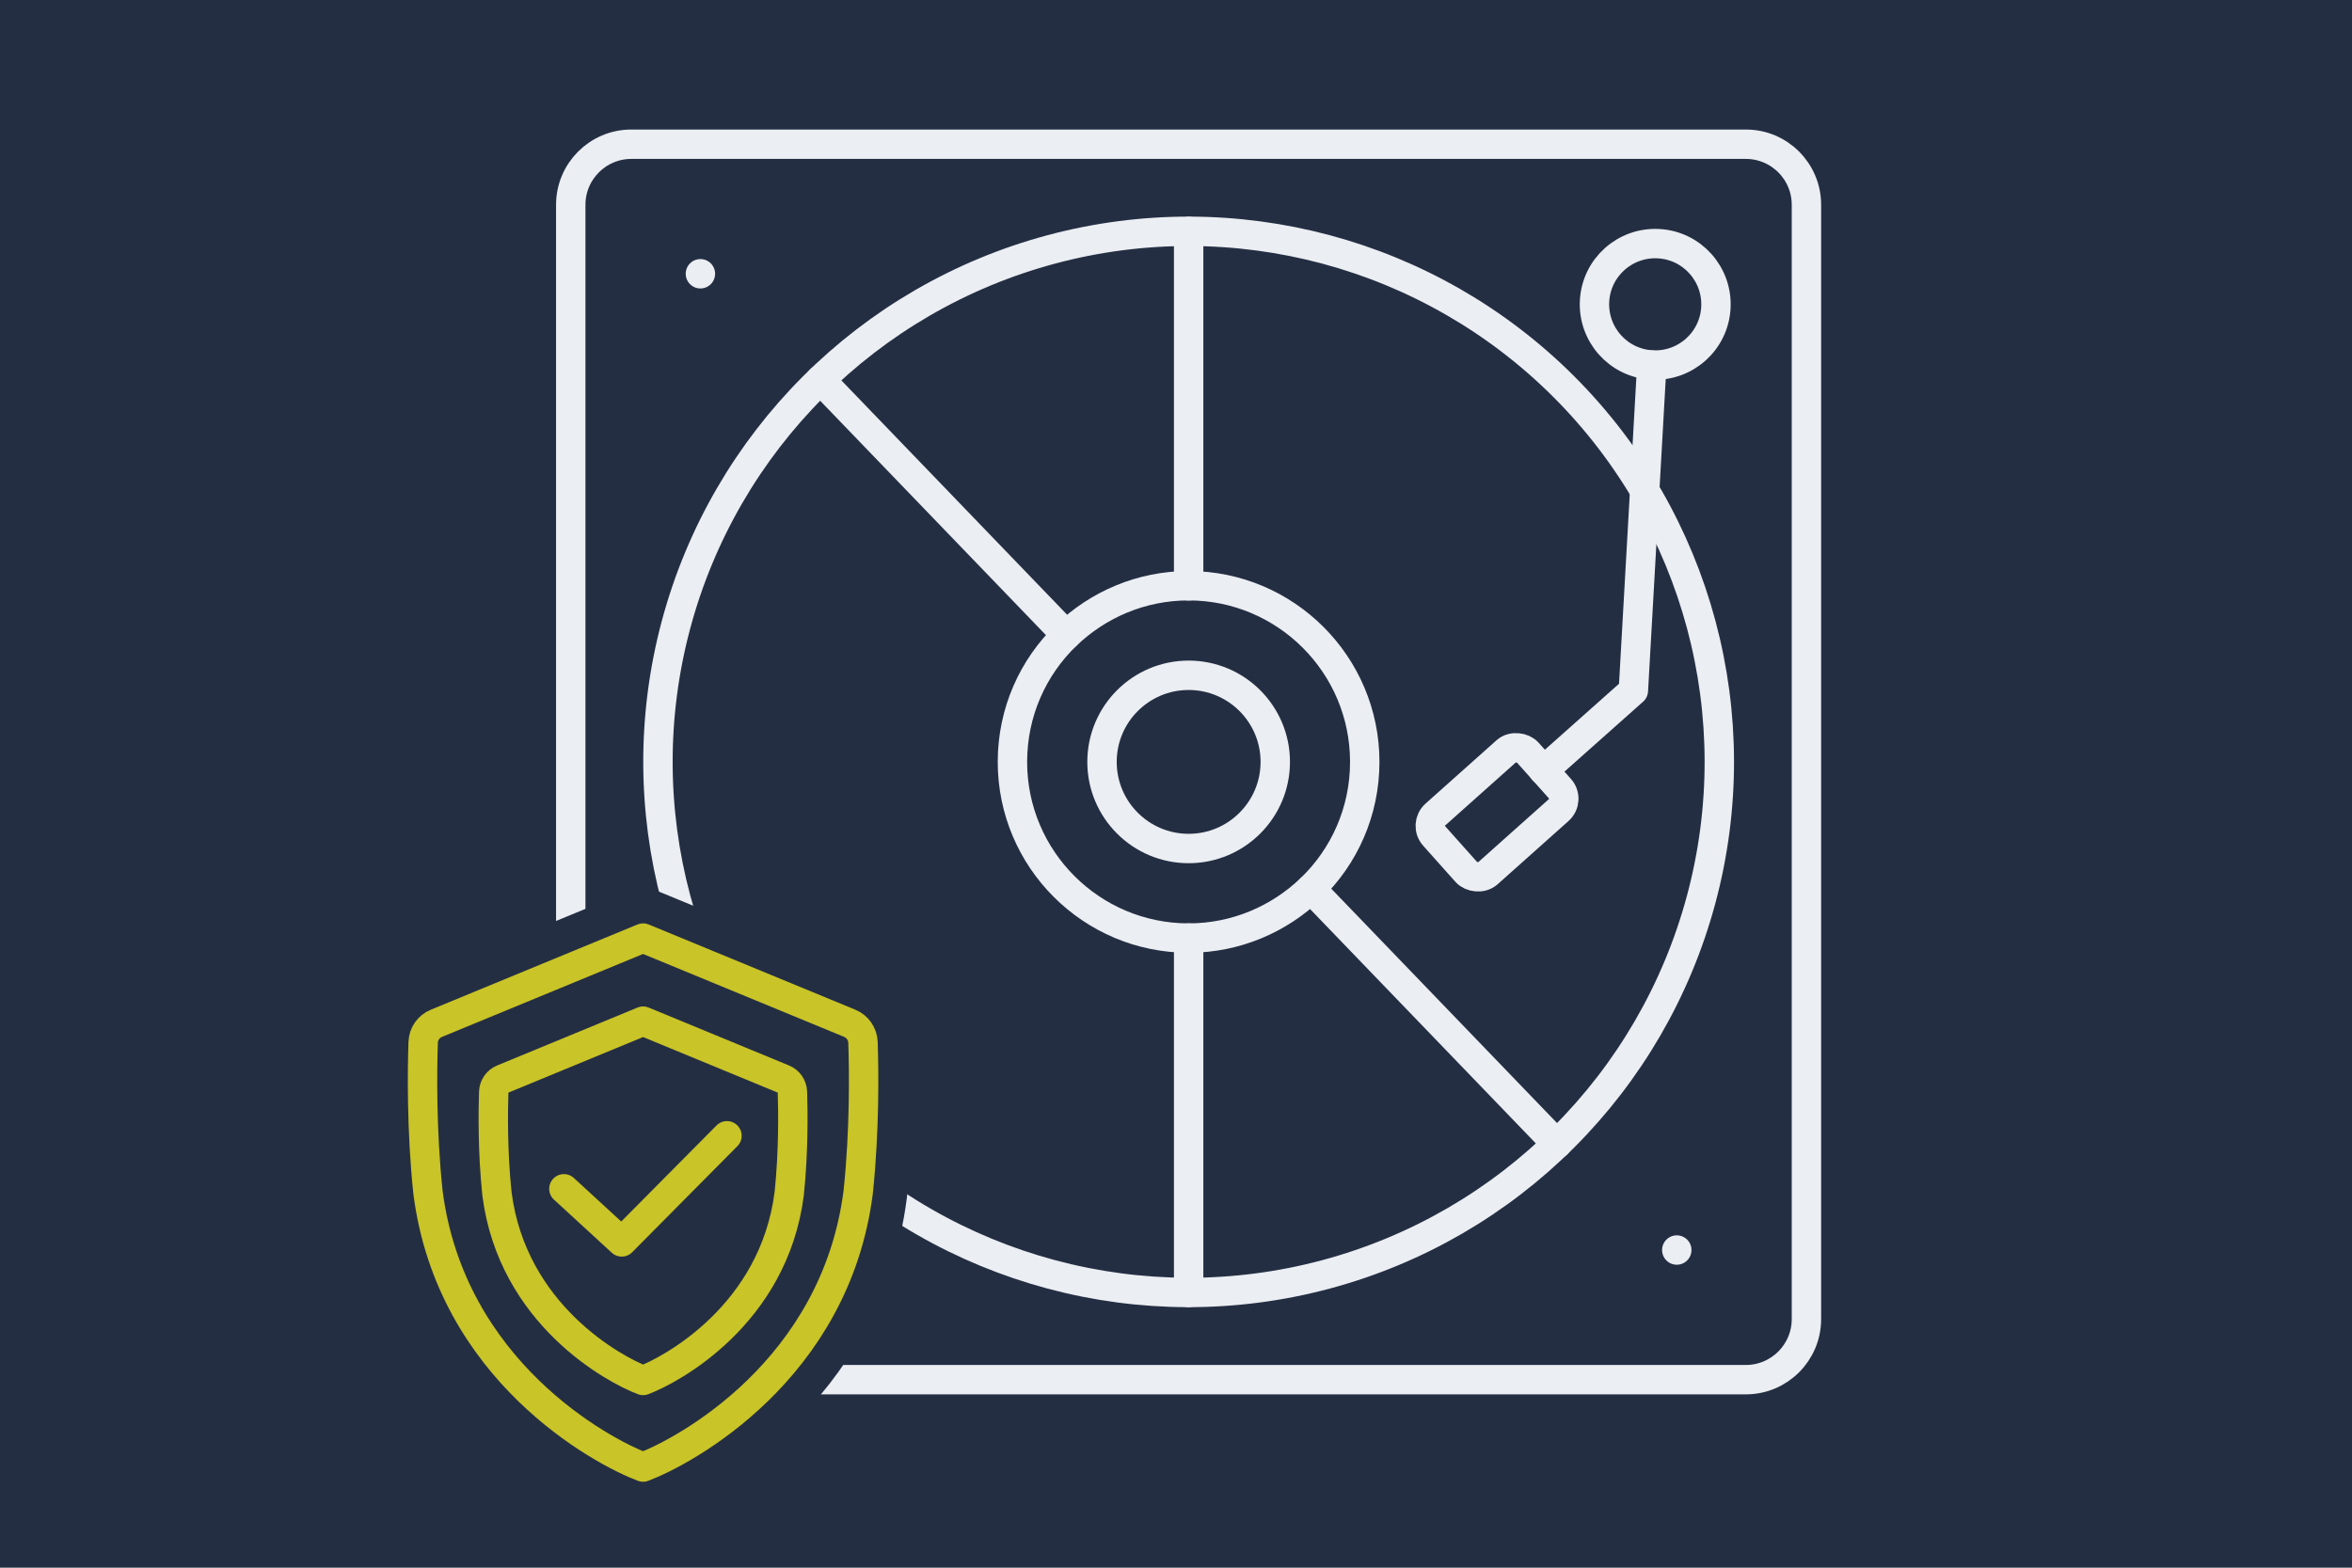 <?xml version="1.0" encoding="UTF-8"?><svg id="_レイヤー_2" xmlns="http://www.w3.org/2000/svg" width="240" height="160" viewBox="0 0 240 160"><defs><style>.cls-1{stroke:#ebeef2;}.cls-1,.cls-2{fill:none;stroke-width:3px;}.cls-1,.cls-2,.cls-3{stroke-linecap:round;stroke-linejoin:round;}.cls-2{stroke:#c9c427;}.cls-4,.cls-3{fill:#242e43;}.cls-3{stroke:#242e43;stroke-width:10px;}</style></defs><g id="_ヘッダー"><rect class="cls-4" width="240" height="160"/><path class="cls-1" d="M130.13,77.76c0,4.88-3.96,8.84-8.84,8.84s-8.84-3.96-8.84-8.84,3.96-8.84,8.84-8.84,8.84,3.96,8.84,8.84Z"/><circle class="cls-1" cx="121.29" cy="77.76" r="54.15" transform="translate(-19.46 108.54) rotate(-45)"/><path class="cls-1" d="M64.42,14.72h113.73c3.41,0,6.18,2.77,6.18,6.18v113.73c0,3.41-2.77,6.18-6.18,6.18h-113.73c-3.41,0-6.18-2.77-6.18-6.18V20.9c0-3.41,2.77-6.18,6.18-6.18Z"/><path class="cls-1" d="M175.09,31.41c-.19,3.42-3.12,6.03-6.54,5.84-3.42-.19-6.03-3.12-5.84-6.54.19-3.42,3.12-6.03,6.54-5.84,3.42.19,6.03,3.12,5.84,6.54Z"/><rect class="cls-1" x="146.36" y="78.87" width="12.79" height="8.04" rx="1.54" ry="1.54" transform="translate(-16.4 122.78) rotate(-41.75)"/><polyline class="cls-1" points="168.55 37.26 166.67 70.49 157.51 78.64"/><line class="cls-1" x1="121.29" y1="131.91" x2="121.29" y2="95.74"/><line class="cls-1" x1="121.29" y1="59.79" x2="121.29" y2="23.62"/><path class="cls-1" d="M139.26,77.76c0,5.08-2.1,9.67-5.5,12.94-3.23,3.1-7.63,5.04-12.47,5.04-9.92,0-17.98-8.05-17.98-17.98,0-5.08,2.1-9.67,5.5-12.94,3.23-3.1,7.63-5.04,12.47-5.04,9.92,0,17.98,8.05,17.98,17.98Z"/><line class="cls-1" x1="158.86" y1="116.76" x2="133.76" y2="90.7"/><line class="cls-1" x1="108.81" y1="64.82" x2="83.72" y2="38.77"/><path class="cls-1" d="M71.47,27.94h0Z"/><path class="cls-1" d="M71.47,127.58h0Z"/><path class="cls-1" d="M171.1,127.58h0Z"/><path class="cls-3" d="M65.62,95.74l21.09,8.7c.79.33,1.32,1.09,1.35,1.94.09,2.69.19,8.84-.49,15.3-2.33,18.2-17.71,26.45-21.95,28.05-4.24-1.59-19.62-9.85-21.95-28.05-.68-6.45-.58-12.61-.49-15.3.03-.86.56-1.62,1.35-1.94l21.09-8.7Z"/><path class="cls-2" d="M65.62,95.74l21.09,8.7c.79.33,1.32,1.09,1.35,1.94.09,2.69.19,8.84-.49,15.3-2.33,18.2-17.71,26.45-21.95,28.05-4.24-1.59-19.62-9.85-21.95-28.05-.68-6.45-.58-12.61-.49-15.3.03-.86.56-1.62,1.35-1.94l21.09-8.7Z"/><path class="cls-2" d="M65.62,104.22l14.32,5.91c.54.22.9.74.92,1.32.06,1.83.13,6.01-.33,10.39-1.58,12.36-12.03,17.97-14.91,19.05-2.88-1.08-13.33-6.69-14.91-19.05-.46-4.38-.39-8.56-.33-10.39.02-.58.38-1.1.92-1.32l14.32-5.91Z"/><polyline class="cls-2" points="57.54 121.33 63.44 126.75 74.18 115.92"/></g></svg>